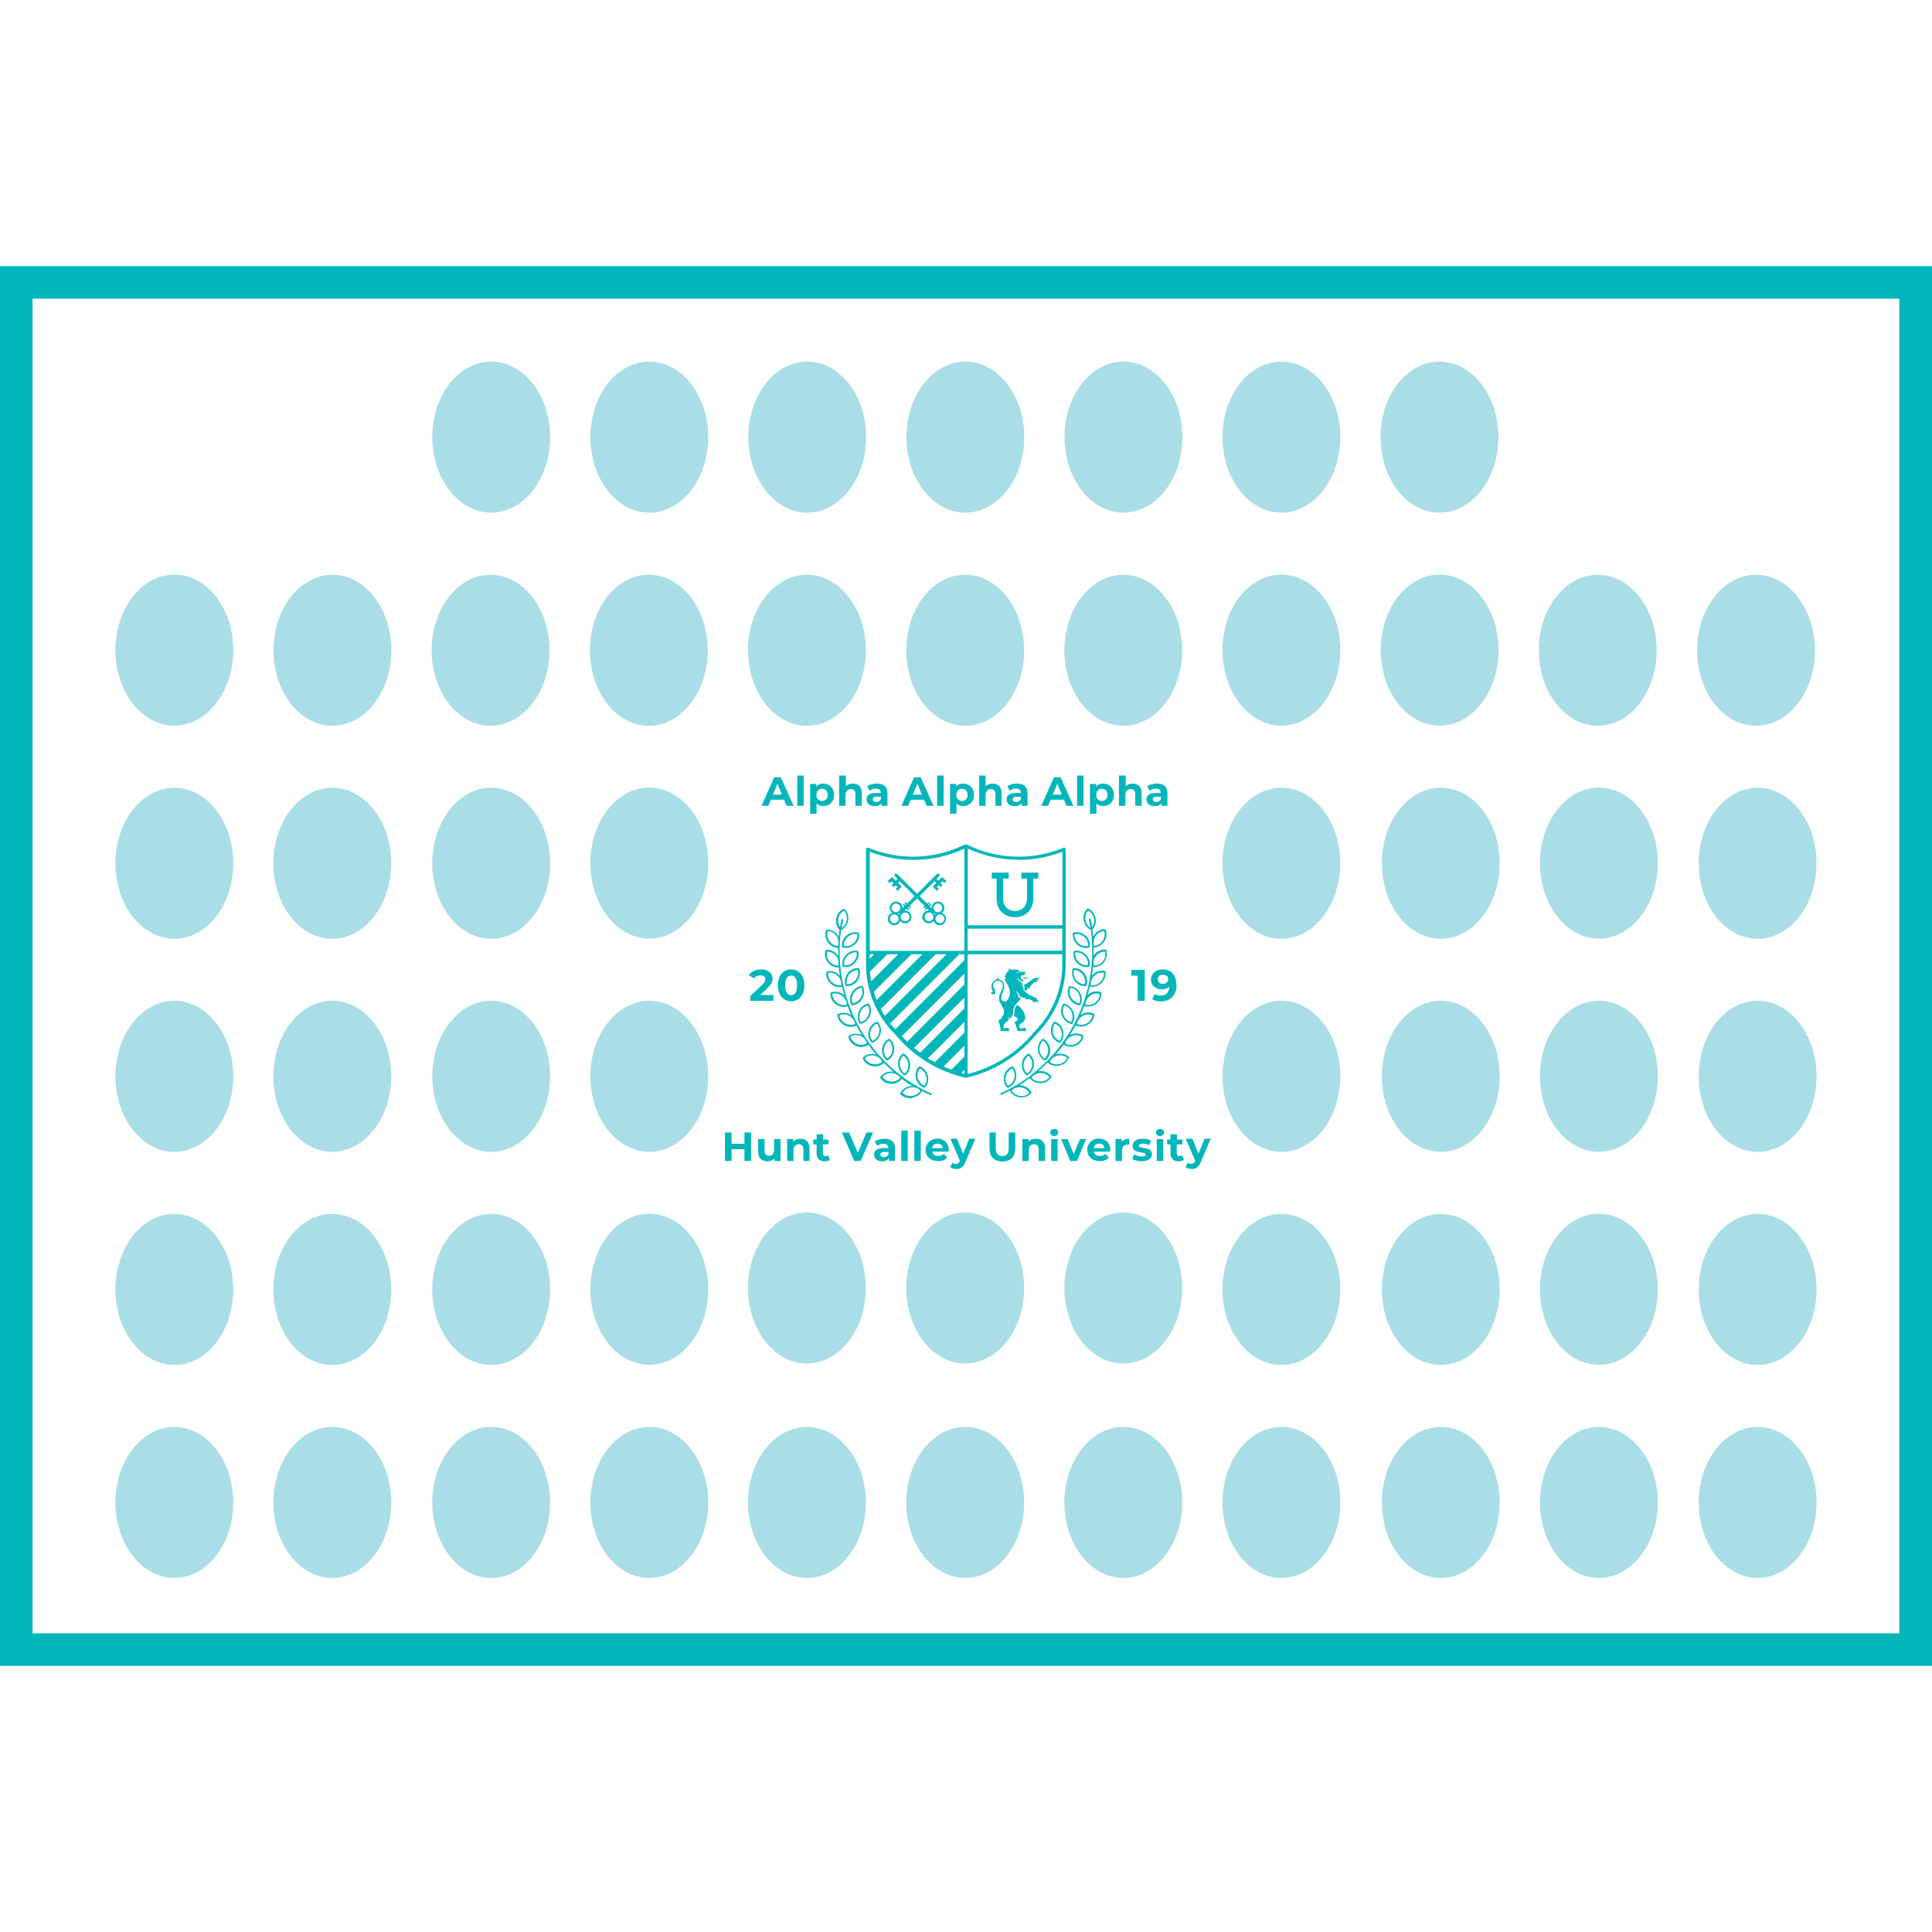<?xml version="1.0" encoding="UTF-8"?><svg id="uuid-ead7ebca-6abc-4225-86fe-28ffee5502ea" xmlns="http://www.w3.org/2000/svg" viewBox="0 0 120 120"><defs><style>.uuid-6256c28f-dc24-4bbe-95e6-421c784d100b{fill:#00b6ba;}.uuid-fab1c427-2ba2-4fd3-9600-e92ba4328f05{fill:#a9dee6;}</style></defs><path class="uuid-6256c28f-dc24-4bbe-95e6-421c784d100b" d="M0,16.53v86.94h120V16.53H0ZM117.98,101.45H2.02V18.55h115.95v82.89Z"/><ellipse class="uuid-fab1c427-2ba2-4fd3-9600-e92ba4328f05" cx="10.83" cy="40.38" rx="3.66" ry="4.69"/><path class="uuid-fab1c427-2ba2-4fd3-9600-e92ba4328f05" d="M20.65,45.08c2.02,0,3.66-2.1,3.66-4.69s-1.64-4.69-3.66-4.69-3.66,2.1-3.66,4.69,1.64,4.69,3.66,4.69Z"/><path class="uuid-fab1c427-2ba2-4fd3-9600-e92ba4328f05" d="M30.47,45.08c2.02,0,3.66-2.1,3.66-4.69s-1.64-4.69-3.66-4.69-3.66,2.1-3.66,4.69,1.64,4.69,3.66,4.69Z"/><path class="uuid-fab1c427-2ba2-4fd3-9600-e92ba4328f05" d="M40.3,45.08c2.02,0,3.66-2.1,3.66-4.69s-1.64-4.69-3.66-4.69-3.66,2.1-3.66,4.69,1.64,4.69,3.66,4.69Z"/><path class="uuid-fab1c427-2ba2-4fd3-9600-e92ba4328f05" d="M50.12,45.08c2.02,0,3.66-2.1,3.66-4.69s-1.64-4.69-3.66-4.69-3.66,2.1-3.66,4.69,1.64,4.69,3.66,4.69Z"/><path class="uuid-fab1c427-2ba2-4fd3-9600-e92ba4328f05" d="M59.95,45.08c2.02,0,3.66-2.1,3.66-4.69s-1.64-4.69-3.66-4.69-3.66,2.1-3.66,4.69,1.64,4.69,3.66,4.69Z"/><path class="uuid-fab1c427-2ba2-4fd3-9600-e92ba4328f05" d="M69.77,45.08c2.02,0,3.66-2.1,3.66-4.69s-1.64-4.69-3.66-4.69-3.66,2.1-3.66,4.69,1.64,4.69,3.66,4.69Z"/><path class="uuid-fab1c427-2ba2-4fd3-9600-e92ba4328f05" d="M50.12,75.31c-2.02,0-3.66,2.1-3.66,4.69s1.64,4.69,3.66,4.69,3.66-2.1,3.66-4.69-1.64-4.69-3.66-4.69Z"/><path class="uuid-fab1c427-2ba2-4fd3-9600-e92ba4328f05" d="M59.95,75.31c-2.02,0-3.66,2.1-3.66,4.69s1.64,4.69,3.66,4.69,3.66-2.1,3.66-4.69-1.64-4.69-3.66-4.69Z"/><path class="uuid-fab1c427-2ba2-4fd3-9600-e92ba4328f05" d="M69.77,75.31c-2.02,0-3.66,2.1-3.66,4.69s1.64,4.69,3.66,4.69,3.66-2.1,3.66-4.69-1.64-4.69-3.66-4.69Z"/><ellipse class="uuid-fab1c427-2ba2-4fd3-9600-e92ba4328f05" cx="79.59" cy="40.38" rx="3.66" ry="4.69"/><ellipse class="uuid-fab1c427-2ba2-4fd3-9600-e92ba4328f05" cx="89.42" cy="40.38" rx="3.66" ry="4.69"/><path class="uuid-fab1c427-2ba2-4fd3-9600-e92ba4328f05" d="M99.24,45.08c2.02,0,3.66-2.1,3.66-4.69s-1.64-4.69-3.66-4.69-3.66,2.1-3.66,4.69,1.64,4.69,3.66,4.69Z"/><path class="uuid-fab1c427-2ba2-4fd3-9600-e92ba4328f05" d="M109.07,45.08c2.02,0,3.66-2.1,3.66-4.69s-1.64-4.69-3.66-4.69-3.66,2.1-3.66,4.69,1.64,4.69,3.66,4.69Z"/><path class="uuid-fab1c427-2ba2-4fd3-9600-e92ba4328f05" d="M40.33,48.92c-2.02,0-3.66,2.1-3.66,4.69s1.64,4.69,3.66,4.69,3.66-2.1,3.66-4.69-1.64-4.69-3.66-4.69Z"/><ellipse class="uuid-fab1c427-2ba2-4fd3-9600-e92ba4328f05" cx="79.59" cy="53.62" rx="3.66" ry="4.69"/><ellipse class="uuid-fab1c427-2ba2-4fd3-9600-e92ba4328f05" cx="30.51" cy="53.62" rx="3.66" ry="4.69"/><ellipse class="uuid-fab1c427-2ba2-4fd3-9600-e92ba4328f05" cx="10.83" cy="53.62" rx="3.66" ry="4.69"/><path class="uuid-fab1c427-2ba2-4fd3-9600-e92ba4328f05" d="M20.64,58.31c2.02,0,3.66-2.1,3.66-4.69s-1.64-4.69-3.66-4.69-3.66,2.1-3.66,4.69,1.64,4.69,3.66,4.69Z"/><ellipse class="uuid-fab1c427-2ba2-4fd3-9600-e92ba4328f05" cx="109.17" cy="53.62" rx="3.66" ry="4.69"/><ellipse class="uuid-fab1c427-2ba2-4fd3-9600-e92ba4328f05" cx="89.49" cy="53.62" rx="3.66" ry="4.69"/><path class="uuid-fab1c427-2ba2-4fd3-9600-e92ba4328f05" d="M99.31,48.92c-2.02,0-3.66,2.1-3.66,4.69s1.64,4.69,3.66,4.69,3.66-2.1,3.66-4.69-1.64-4.69-3.66-4.69Z"/><path class="uuid-fab1c427-2ba2-4fd3-9600-e92ba4328f05" d="M40.33,62.16c-2.02,0-3.66,2.1-3.66,4.69s1.64,4.69,3.66,4.69,3.66-2.1,3.66-4.69-1.64-4.69-3.66-4.69Z"/><ellipse class="uuid-fab1c427-2ba2-4fd3-9600-e92ba4328f05" cx="79.59" cy="66.85" rx="3.66" ry="4.69"/><ellipse class="uuid-fab1c427-2ba2-4fd3-9600-e92ba4328f05" cx="30.51" cy="66.85" rx="3.66" ry="4.69"/><ellipse class="uuid-fab1c427-2ba2-4fd3-9600-e92ba4328f05" cx="10.83" cy="66.85" rx="3.66" ry="4.69"/><path class="uuid-fab1c427-2ba2-4fd3-9600-e92ba4328f05" d="M20.64,71.54c2.02,0,3.66-2.1,3.66-4.69s-1.64-4.69-3.66-4.69-3.66,2.1-3.66,4.69,1.64,4.69,3.66,4.69Z"/><ellipse class="uuid-fab1c427-2ba2-4fd3-9600-e92ba4328f05" cx="109.17" cy="66.85" rx="3.66" ry="4.69"/><ellipse class="uuid-fab1c427-2ba2-4fd3-9600-e92ba4328f05" cx="89.49" cy="66.85" rx="3.66" ry="4.69"/><path class="uuid-fab1c427-2ba2-4fd3-9600-e92ba4328f05" d="M99.31,62.16c-2.02,0-3.66,2.1-3.66,4.69s1.64,4.69,3.66,4.69,3.66-2.1,3.66-4.69-1.64-4.69-3.66-4.69Z"/><path class="uuid-fab1c427-2ba2-4fd3-9600-e92ba4328f05" d="M40.33,75.39c-2.02,0-3.66,2.1-3.66,4.69s1.64,4.69,3.66,4.69,3.66-2.1,3.66-4.69-1.64-4.69-3.66-4.69Z"/><ellipse class="uuid-fab1c427-2ba2-4fd3-9600-e92ba4328f05" cx="79.59" cy="80.09" rx="3.66" ry="4.69"/><ellipse class="uuid-fab1c427-2ba2-4fd3-9600-e92ba4328f05" cx="30.51" cy="80.09" rx="3.66" ry="4.69"/><ellipse class="uuid-fab1c427-2ba2-4fd3-9600-e92ba4328f05" cx="10.83" cy="80.09" rx="3.66" ry="4.69"/><path class="uuid-fab1c427-2ba2-4fd3-9600-e92ba4328f05" d="M20.64,84.78c2.02,0,3.66-2.1,3.66-4.69s-1.64-4.69-3.66-4.69-3.66,2.1-3.66,4.69,1.64,4.69,3.66,4.69Z"/><ellipse class="uuid-fab1c427-2ba2-4fd3-9600-e92ba4328f05" cx="109.17" cy="80.09" rx="3.66" ry="4.69"/><ellipse class="uuid-fab1c427-2ba2-4fd3-9600-e92ba4328f05" cx="89.49" cy="80.09" rx="3.66" ry="4.69"/><path class="uuid-fab1c427-2ba2-4fd3-9600-e92ba4328f05" d="M99.31,75.39c-2.02,0-3.66,2.1-3.66,4.69s1.64,4.69,3.66,4.69,3.66-2.1,3.66-4.69-1.64-4.69-3.66-4.69Z"/><ellipse class="uuid-fab1c427-2ba2-4fd3-9600-e92ba4328f05" cx="30.51" cy="27.15" rx="3.66" ry="4.69"/><path class="uuid-fab1c427-2ba2-4fd3-9600-e92ba4328f05" d="M40.33,31.84c2.02,0,3.66-2.1,3.66-4.69s-1.64-4.69-3.66-4.69-3.66,2.1-3.66,4.69,1.64,4.69,3.66,4.69Z"/><ellipse class="uuid-fab1c427-2ba2-4fd3-9600-e92ba4328f05" cx="50.14" cy="27.15" rx="3.66" ry="4.69"/><path class="uuid-fab1c427-2ba2-4fd3-9600-e92ba4328f05" d="M59.96,31.84c2.02,0,3.66-2.1,3.66-4.69s-1.64-4.69-3.66-4.69-3.66,2.1-3.66,4.69,1.64,4.69,3.66,4.69Z"/><ellipse class="uuid-fab1c427-2ba2-4fd3-9600-e92ba4328f05" cx="69.78" cy="27.15" rx="3.66" ry="4.69"/><path class="uuid-fab1c427-2ba2-4fd3-9600-e92ba4328f05" d="M79.59,31.84c2.02,0,3.66-2.1,3.66-4.69s-1.64-4.69-3.66-4.69-3.66,2.1-3.66,4.69,1.64,4.69,3.66,4.69Z"/><ellipse class="uuid-fab1c427-2ba2-4fd3-9600-e92ba4328f05" cx="89.41" cy="27.15" rx="3.66" ry="4.69"/><path class="uuid-fab1c427-2ba2-4fd3-9600-e92ba4328f05" d="M50.12,88.63c-2.02,0-3.66,2.1-3.66,4.69s1.64,4.69,3.66,4.69,3.66-2.1,3.66-4.69-1.64-4.69-3.66-4.69Z"/><path class="uuid-fab1c427-2ba2-4fd3-9600-e92ba4328f05" d="M59.95,88.63c-2.02,0-3.66,2.1-3.66,4.69s1.64,4.69,3.66,4.69,3.66-2.1,3.66-4.69-1.64-4.69-3.66-4.69Z"/><path class="uuid-fab1c427-2ba2-4fd3-9600-e92ba4328f05" d="M69.77,88.63c-2.02,0-3.66,2.1-3.66,4.69s1.64,4.69,3.66,4.69,3.66-2.1,3.66-4.69-1.64-4.69-3.66-4.69Z"/><path class="uuid-fab1c427-2ba2-4fd3-9600-e92ba4328f05" d="M40.33,88.63c-2.02,0-3.66,2.1-3.66,4.69s1.64,4.69,3.66,4.69,3.66-2.1,3.66-4.69-1.64-4.69-3.66-4.69Z"/><ellipse class="uuid-fab1c427-2ba2-4fd3-9600-e92ba4328f05" cx="79.59" cy="93.32" rx="3.66" ry="4.69"/><ellipse class="uuid-fab1c427-2ba2-4fd3-9600-e92ba4328f05" cx="30.51" cy="93.32" rx="3.66" ry="4.69"/><ellipse class="uuid-fab1c427-2ba2-4fd3-9600-e92ba4328f05" cx="10.83" cy="93.32" rx="3.66" ry="4.69"/><path class="uuid-fab1c427-2ba2-4fd3-9600-e92ba4328f05" d="M20.64,98.01c2.02,0,3.66-2.1,3.66-4.69s-1.64-4.69-3.66-4.69-3.66,2.1-3.66,4.69,1.64,4.69,3.66,4.69Z"/><ellipse class="uuid-fab1c427-2ba2-4fd3-9600-e92ba4328f05" cx="109.17" cy="93.32" rx="3.66" ry="4.69"/><ellipse class="uuid-fab1c427-2ba2-4fd3-9600-e92ba4328f05" cx="89.49" cy="93.32" rx="3.66" ry="4.69"/><path class="uuid-fab1c427-2ba2-4fd3-9600-e92ba4328f05" d="M99.31,88.63c-2.02,0-3.66,2.1-3.66,4.69s1.64,4.69,3.66,4.69,3.66-2.1,3.66-4.69-1.64-4.69-3.66-4.69Z"/><path class="uuid-6256c28f-dc24-4bbe-95e6-421c784d100b" d="M59.98,66.94s.02,0,.02,0,.02,0,.02,0c1.71-.39,3.27-1.36,4.38-2.72,1.15-1.16,1.79-2.69,1.79-4.33v-.73s0,0,0,0v-1.58h0v-4.83s-.02-.07-.05-.09c-.03-.02-.07-.02-.1,0-.88.37-1.82.55-2.78.55s-1.9-.19-2.78-.56c-.17-.07-.31-.13-.44-.2-.02,0-.03,0-.05,0-.02,0-.03,0-.05,0-.13.06-.27.13-.44.2-.89.37-1.82.56-2.78.56s-1.9-.19-2.78-.55c-.03-.01-.07,0-.1,0-.03.02-.05.05-.05.09v6.41h0v.73c0,1.63.63,3.17,1.78,4.32,1.12,1.37,2.68,2.34,4.39,2.73ZM54.02,59.27h.28l-.28.28v-.28ZM59.9,65.63l-.8.8c-.17-.06-.33-.11-.49-.19l1.29-1.29v.68ZM59.9,66.45v.25c-.07-.02-.13-.05-.19-.06l.19-.19ZM59.9,64.14l-1.83,1.83c-.15-.08-.3-.14-.44-.23l2.27-2.27v.68ZM59.9,62.64l-2.74,2.74c-.13-.1-.26-.19-.39-.29l3.13-3.13v.68ZM59.9,61.15l-3.55,3.55c-.11-.11-.23-.23-.33-.35l3.88-3.88v.68ZM65.98,57.68v1.37h-5.88v-1.37h5.88ZM55.11,59.27h.68l-1.68,1.68c-.04-.2-.06-.4-.08-.6l1.08-1.08ZM56.61,59.27h.68l-2.84,2.84c-.07-.16-.13-.33-.18-.5l2.34-2.34ZM58.11,59.27h.68l-3.83,3.83c-.09-.14-.18-.28-.25-.43l3.4-3.4ZM59.6,59.27h.29v.38l-4.28,4.28c-.11-.12-.22-.24-.32-.36l4.3-4.3ZM64.25,64.08c-1.06,1.3-2.53,2.23-4.15,2.63v-7.44h5.88v.62c0,1.58-.61,3.06-1.73,4.19ZM63.27,53.41c.94,0,1.85-.17,2.72-.51v4.57h-5.88v-4.77c.09.04.19.09.3.13.91.38,1.87.57,2.86.57ZM54.02,52.9c.87.34,1.78.51,2.72.51.99,0,1.95-.19,2.86-.57.11-.05.21-.09.3-.13v6.35h-5.88v-6.15Z"/><path class="uuid-6256c28f-dc24-4bbe-95e6-421c784d100b" d="M58.51,56.7s.02-.02.03-.03c.16-.15.16-.41,0-.56-.15-.15-.41-.15-.56,0-.08.08-.12.19-.12.3l-.11-.11.09-.09s0-.02,0-.03l-.04-.04s-.02,0-.02,0l-.09.09-.04-.04.09-.09s0-.02,0-.02l-.04-.04s-.02,0-.02,0l-.09.09-.47-.47.93-.93.11.11-.2.2s-.02.04,0,.06l.23.23.12-.12-.12-.11.12-.12.11.12.12-.12-.12-.12.12-.12.12.11.12-.12-.23-.23s-.04-.02-.06,0l-.21.2-.11-.11.17-.17s.04-.1,0-.14h0s-.1-.04-.14,0l-1.24,1.24-1.24-1.24s-.1-.04-.14,0h0s-.04.1,0,.14l.17.17-.11.11-.21-.2s-.05-.02-.06,0l-.23.23.12.12.12-.11.12.12-.11.12.12.12.12-.12.12.12-.12.11.12.12.23-.23s.02-.04,0-.06l-.21-.2.11-.11.93.93-.47.47-.09-.09s-.02,0-.02,0l-.04.04s0,.02,0,.02l.09.09-.04.04-.09-.09s-.02,0-.03,0l-.04.04s0,.02,0,.03l.09.09-.11.11c0-.11-.03-.22-.12-.3-.16-.15-.41-.15-.56,0-.16.16-.16.41,0,.56,0,0,.02.02.03.03-.05.02-.1.05-.15.09-.16.16-.16.41,0,.56.16.16.41.16.56,0,.04-.04.07-.09.09-.15,0,0,.02.02.03.03.16.16.41.16.56,0,.15-.16.15-.41,0-.56-.08-.08-.19-.12-.3-.12l.11-.11.09.09s.02,0,.03,0l.04-.04s0-.02,0-.03l-.09-.09.04-.04.09.09s.02,0,.03,0l.04-.04s0-.02,0-.02l-.09-.09.47-.47.47.47-.09.09s0,.02,0,.02l.04.04s.02,0,.02,0l.09-.09.04.04-.09.09s0,.02,0,.03l.04.04s.02,0,.02,0l.09-.09.11.11c-.11,0-.22.03-.3.12-.16.16-.16.41,0,.56.15.16.41.16.56,0,0,0,.02-.02.03-.03.02.05.05.1.09.15.16.16.41.16.56,0,.16-.16.16-.41,0-.56-.04-.04-.09-.07-.15-.09ZM55.46,56.2c.11-.11.28-.11.38,0s.11.28,0,.38-.28.11-.38,0c-.11-.11-.11-.28,0-.38ZM55.73,57.26c-.11.11-.28.11-.38,0-.11-.11-.11-.28,0-.38.11-.11.28-.11.38,0,.11.11.11.28,0,.38ZM55.84,56.82s-.02-.02-.03-.03c0,0-.02-.02-.03-.03.05-.02.1-.05.15-.09,0,0,0,0,.01-.01h0s0,0-.01.01c-.04.04-.07.09-.09.15ZM56.41,56.76c.11.11.11.28,0,.38-.11.11-.28.11-.38,0-.11-.11-.11-.28,0-.38.11-.11.28-.11.38,0ZM58.06,56.2c.11-.11.28-.11.38,0,.11.11.11.28,0,.38-.11.11-.28.11-.38,0s-.11-.28,0-.38ZM57.89,57.14c-.11.11-.28.11-.38,0s-.11-.28,0-.38.28-.11.38,0c.11.11.11.28,0,.38ZM58.07,56.82c-.02-.05-.05-.1-.09-.15,0,0,0,0-.01,0h0s0,0,0,0c.04.04.09.07.15.09,0,0-.02.02-.03.03,0,0-.02.02-.03.03ZM58.57,57.26c-.11.11-.28.11-.38,0-.11-.11-.11-.28,0-.38.11-.11.28-.11.38,0,.11.11.11.28,0,.38Z"/><path class="uuid-6256c28f-dc24-4bbe-95e6-421c784d100b" d="M63.65,61.56s-.06-.05-.09-.08c0-.04-.02-.08-.05-.1.03.02.06.05.08.09-.01-.14-.09-.27-.21-.34.06.02.13.05.18.09-.09-.22-.29-.39-.54-.41.07,0,.14.01.2.03,0-.04.02-.08.05-.11,0,0,0,0,0,0,0,.04,0,.08.02.12.08.03.16.08.22.14.02-.04.04-.08.06-.12,0,0-.01-.02-.01-.03,0,0-.02,0-.02,0-.08,0-.15-.07-.14-.15,0-.06.06-.11.12-.12.04,0,.08,0,.11.03,0-.09.03-.17.08-.23-.06,0-.12-.01-.18-.01-.06,0-.11,0-.16,0-.03,0-.05,0-.06-.03-.03-.06-.09-.1-.16-.1-.05,0-.11-.01-.15-.05h0s0,.04,0,.06c-.02,0-.05-.01-.08-.01-.04,0-.08,0-.1,0-.07,0-.13-.03-.16-.08-.02.02-.02.06-.02.09s0,.06.03.08c-.1.02-.17.11-.19.21,0,.06-.06.1-.11.1.03.03.07.05.11.05-.04.04-.06.09-.06.15,0,.05.02.1.05.14.04.05.07.12.07.19.04-.03.08-.08.08-.13,0,.02,0,.04,0,.06,0,.04-.01.08-.03.12.09.12.14.27.14.44,0,.25-.12.48-.32.61.02-.03.02-.07.01-.1-.02.02-.05.04-.08.04-.08,0-.15-.1-.15-.23,0-.24.19-.45.19-.71,0-.2-.12-.37-.29-.41-.07-.02-.11-.07-.12-.14-.03.02-.05.05-.05.09,0,.01,0,.03,0,.04-.19.03-.34.21-.34.42,0,.2.07.25.08.32,0,.03-.02.06-.05.06-.03,0-.06-.02-.06-.05,0,0,0,.02,0,.03,0,.09.08.15.16.14.07-.01.12-.07.11-.14,0-.06-.05-.1-.08-.14.01,0,.02,0,.04,0,.03,0,.05-.01.07-.03-.1-.03-.17-.11-.17-.23,0-.17.14-.31.32-.3.17,0,.3.16.29.33-.02.25-.24.48-.24.78,0,.08.02.16.05.24,0,.01,0,.02.02.04.01-.02.03-.03.05-.04-.01.03-.02.05-.01.08,0,.03.02.05.03.08,0,0,.02.02.02.03,0,0,0,0,0,0,.09.1.15.24.15.39,0,.07-.01.14-.04.2-.02.04-.06.07-.11.07,0,.03.02.05.04.06-.06.09-.15.16-.25.2.09.21.14.43.15.66h.56l-.09-.21-.28.05s-.01-.06-.01-.09c0-.17.12-.27.26-.38.04-.04.07-.09.07-.15,0-.04-.01-.08-.03-.11.05.03.08.08.09.14.12-.12.22-.27.22-.53,0-.33.3-.48.48-.76-.04-.03-.17-.05-.17-.05.04-.19-.18-.42-.18-.42.27.15.26.37.26.37.22.02.33.14.33.14l-.04-.12c.11.07.1.17.1.17.03-.01.11-.03.16-.03.14,0,.26.08.32.2h.07c-.02-.1-.07-.16-.07-.16,0,0,0,0,.01.01.04.04.07.09.1.14h.07c0-.05-.03-.1-.05-.13.03.04.07.08.08.13h.09c-.02-.09-.07-.17-.12-.23-.09-.13-.47-.15-.75-.47ZM63.27,60.39l.02.09c-.06-.05-.13-.08-.21-.09h.19ZM63.31,61.28l-.02-.02.27.22c-.08-.07-.16-.13-.24-.2Z"/><path class="uuid-6256c28f-dc24-4bbe-95e6-421c784d100b" d="M63.37,63.88s-.05-.09-.05-.14c0-.09.05-.16.12-.19.14-.06.24-.2.24-.36,0-.03,0-.06-.01-.09-.03-.12-.08-.24-.14-.34-.03-.05-.08-.08-.13-.09,0,0,.02,0,.03,0,.04,0,.07-.02.1-.04-.01.01-.03.02-.05.02-.02,0-.04-.01-.06-.03-.07-.08-.16-.15-.25-.21-.09.1-.15.21-.15.35,0,.13-.02.24-.06.33.04.04.09.07.15.09.06.02.1.07.1.13,0,.08-.08.14-.18.14,0,0-.02,0-.02,0,.08.19.14.39.18.59h.57l-.09-.21-.28.05Z"/><path class="uuid-6256c28f-dc24-4bbe-95e6-421c784d100b" d="M63.48,60.74c.07-.07.29.16.39-.02-.13.07-.3-.13-.39.02Z"/><path class="uuid-6256c28f-dc24-4bbe-95e6-421c784d100b" d="M63.58,61.15h0s.01.03.02.05l.07.18-.07-.05s.03.09.03.13v.02s.03.02.05.04c.01.01.03.02.05.04l.14-.26c-.01.08.04.15.04.15,0,0,.17-.49.51-.47l.03-.05c-.09-.03-.16-.02-.16-.02,0,0,0,0,.02,0,.05-.02.1-.02.16-.01l.03-.06c-.1-.03-.21,0-.21,0,.07-.02.13-.05.22-.03l.04-.07c-.09-.02-.17-.02-.26,0-.15.04-.57.44-.71.43Z"/><path class="uuid-6256c28f-dc24-4bbe-95e6-421c784d100b" d="M61.9,55.8c0,.81.58,1.17,1.15,1.17s1.13-.38,1.13-1.17v-1.23h.31v-.37h-1.05v.37h.35v1.22c0,.51-.34.8-.74.8s-.75-.27-.75-.79v-1.23h.35v-.37h-1.05v.37h.3v1.23Z"/><path class="uuid-6256c28f-dc24-4bbe-95e6-421c784d100b" d="M56.18,66.79s.02,0,.03,0c.01,0,.02,0,.03-.01.2-.16.31-.42.29-.7-.02-.27-.18-.52-.4-.64-.02-.01-.04,0-.06,0-.2.16-.31.42-.29.7.02.27.18.52.4.64ZM56.11,65.57c.18.11.29.31.31.53s-.06.44-.22.58c-.18-.11-.29-.31-.31-.53-.02-.22.06-.44.22-.58Z"/><path class="uuid-6256c28f-dc24-4bbe-95e6-421c784d100b" d="M66.75,60.92c.15.21.39.33.63.33.02,0,.03,0,.05,0,.02,0,.04-.02.05-.04.09-.24.04-.53-.12-.75-.17-.22-.43-.35-.68-.33-.02,0-.04.02-.05.04-.09.24-.04.53.12.75ZM66.71,60.25h0c.21,0,.41.11.54.28.13.18.18.41.12.6h0c-.21,0-.41-.11-.54-.28-.13-.18-.18-.41-.12-.6Z"/><path class="uuid-6256c28f-dc24-4bbe-95e6-421c784d100b" d="M54.12,64.75s.03.02.04.02c0,0,.01,0,.02,0,.24-.08.44-.29.51-.55.07-.26.01-.55-.16-.74-.01-.02-.04-.02-.06-.02-.24.08-.44.29-.51.55-.07.26-.01.55.16.74ZM54.07,64.04c.06-.22.21-.39.41-.46.13.16.17.39.11.61-.06.22-.21.39-.41.46-.13-.16-.17-.39-.11-.61Z"/><path class="uuid-6256c28f-dc24-4bbe-95e6-421c784d100b" d="M57.4,67.56s.01,0,.02,0c.02,0,.03,0,.04-.02.17-.19.24-.47.17-.74-.07-.27-.26-.48-.5-.56-.02,0-.04,0-.06.02-.17.19-.24.47-.17.74.07.27.26.48.5.56ZM57.13,66.37c.19.08.34.26.4.47s0,.44-.12.6c-.19-.08-.34-.26-.4-.47s0-.44.12-.6Z"/><path class="uuid-6256c28f-dc24-4bbe-95e6-421c784d100b" d="M53.55,61.24c-.26.01-.5.17-.64.41-.14.24-.15.53-.04.76,0,.02.03.03.05.03h0c.26-.01.5-.17.64-.41.14-.24.15-.53.03-.76,0-.02-.03-.03-.05-.03ZM53.47,61.96c-.11.19-.3.32-.51.35-.08-.19-.06-.42.05-.61.11-.19.3-.32.51-.35.08.19.06.42-.05.61Z"/><path class="uuid-6256c28f-dc24-4bbe-95e6-421c784d100b" d="M53.08,58.68c.21-.18.32-.45.28-.7,0-.02-.02-.04-.04-.05-.24-.07-.53,0-.74.17-.21.18-.32.45-.28.7,0,.02.02.04.04.05.07.02.13.03.2.03.19,0,.38-.07.53-.2ZM52.66,58.19c.17-.15.4-.21.6-.16.01.2-.08.42-.25.56-.17.15-.4.21-.6.16-.01-.2.08-.42.25-.56Z"/><path class="uuid-6256c28f-dc24-4bbe-95e6-421c784d100b" d="M55.13,65.86c.23-.12.39-.36.41-.63.03-.27-.08-.54-.28-.7-.02-.01-.04-.02-.06,0-.23.12-.39.36-.41.63s.08.54.28.7c.01,0,.02.01.04.01,0,0,.02,0,.03,0ZM54.9,65.17c.02-.22.14-.42.32-.53.15.14.23.36.21.58-.02.22-.14.42-.32.53-.15-.14-.23-.36-.21-.58Z"/><path class="uuid-6256c28f-dc24-4bbe-95e6-421c784d100b" d="M52.51,60.07c.21,0,.42-.09.58-.25.19-.2.28-.47.22-.72,0-.02-.02-.04-.04-.04-.25-.05-.53.04-.72.24-.19.2-.28.47-.22.72,0,.02.02.04.04.04.05,0,.09.01.14.01ZM52.63,59.37c.16-.16.38-.24.58-.21.03.2-.04.42-.2.58-.16.16-.37.24-.58.21-.03-.2.04-.42.2-.58Z"/><path class="uuid-6256c28f-dc24-4bbe-95e6-421c784d100b" d="M66.64,57.98c-.03.25.07.52.28.7.15.13.34.2.53.2.07,0,.14,0,.2-.03.02,0,.04-.02.04-.05.03-.25-.07-.52-.28-.7-.21-.18-.49-.24-.74-.17-.02,0-.04.02-.04.05ZM67.34,58.19c.17.15.26.36.25.56-.2.05-.43-.01-.6-.16-.17-.15-.26-.36-.25-.56.2-.05.43.01.6.16Z"/><path class="uuid-6256c28f-dc24-4bbe-95e6-421c784d100b" d="M66.73,59.06s-.04.02-.04.04c-.06.25.03.53.22.72.16.16.37.25.58.25.05,0,.1,0,.14-.01.02,0,.04-.02.04-.04.06-.25-.03-.53-.22-.72-.19-.2-.47-.29-.72-.24ZM67.49,59.96c-.18,0-.36-.08-.5-.22-.16-.16-.23-.38-.2-.58.2-.03.42.05.58.21.16.16.23.38.2.58-.03,0-.05,0-.08,0Z"/><path class="uuid-6256c28f-dc24-4bbe-95e6-421c784d100b" d="M52.57,61.25s.03,0,.05,0c.24,0,.48-.12.63-.33.16-.22.21-.51.12-.75,0-.02-.03-.04-.05-.04-.26-.02-.52.11-.68.33-.16.22-.21.51-.12.75,0,.02.03.04.05.04ZM52.74,60.53c.13-.18.34-.28.54-.28h0c.06.2.01.43-.12.6-.13.18-.33.28-.55.28-.06-.2-.01-.43.12-.6Z"/><path class="uuid-6256c28f-dc24-4bbe-95e6-421c784d100b" d="M65.52,63.46s-.04,0-.06.02c-.17.19-.23.47-.16.74.07.26.27.48.51.55,0,0,.01,0,.02,0,.02,0,.03,0,.04-.02.17-.19.23-.48.16-.74-.07-.26-.27-.48-.51-.55ZM65.82,64.65c-.19-.07-.35-.25-.41-.46-.06-.22-.02-.44.11-.61.19.07.35.25.41.46s.02.44-.11.61Z"/><path class="uuid-6256c28f-dc24-4bbe-95e6-421c784d100b" d="M66.03,62.36c-.14.21-.17.5-.06.75.11.25.33.44.58.49,0,0,0,0,0,0,.02,0,.04,0,.05-.02.15-.21.17-.5.06-.75-.11-.25-.33-.44-.58-.49-.02,0-.04,0-.06.02ZM66.56,62.86c.09.21.07.44-.03.62-.2-.05-.37-.2-.46-.41-.09-.21-.07-.44.03-.62.2.05.37.2.46.41Z"/><path class="uuid-6256c28f-dc24-4bbe-95e6-421c784d100b" d="M62.6,67.56c.24-.08.43-.3.5-.56.07-.27,0-.55-.17-.74-.02-.02-.04-.02-.06-.02-.24.08-.44.3-.5.56-.07.27,0,.55.17.74.01.01.03.02.04.02,0,0,.01,0,.02,0ZM62.48,66.84c.05-.22.2-.39.4-.47.13.16.18.39.12.6-.06.22-.21.39-.4.47-.13-.16-.18-.39-.12-.6Z"/><path class="uuid-6256c28f-dc24-4bbe-95e6-421c784d100b" d="M63.81,66.79c.23-.12.38-.37.41-.64.02-.27-.09-.54-.29-.7-.02-.01-.04-.02-.06,0-.23.12-.38.36-.4.64-.02.27.09.54.29.7,0,0,.02.01.03.01,0,0,.02,0,.03,0ZM63.58,66.1c.02-.22.14-.42.31-.53.15.14.24.35.22.58-.02.22-.14.42-.31.53-.15-.14-.24-.35-.22-.58Z"/><path class="uuid-6256c28f-dc24-4bbe-95e6-421c784d100b" d="M66.4,61.27c-.12.23-.1.52.03.76.14.24.38.39.64.41h0s.04-.01.05-.03c.12-.23.1-.52-.04-.75-.14-.24-.38-.39-.64-.41-.02,0-.04.01-.05.03ZM66.99,61.7c.11.19.13.43.05.61-.2-.02-.4-.15-.51-.35-.11-.19-.13-.43-.05-.61.2.02.4.15.51.35Z"/><path class="uuid-6256c28f-dc24-4bbe-95e6-421c784d100b" d="M64.9,65.87s.02,0,.04-.01c.2-.16.31-.43.28-.7s-.19-.52-.41-.63c-.02,0-.04,0-.06,0-.2.16-.31.43-.28.7.03.27.19.52.41.63,0,0,.02,0,.03,0ZM64.57,65.22c-.02-.22.06-.44.21-.58.18.11.3.3.32.53.02.22-.06.44-.21.58-.18-.11-.3-.3-.32-.53Z"/><path class="uuid-6256c28f-dc24-4bbe-95e6-421c784d100b" d="M53.92,62.33c-.25.05-.47.23-.58.49-.11.25-.08.54.06.75.01.02.03.02.05.02,0,0,0,0,0,0,.25-.05.47-.23.58-.49.11-.25.08-.54-.06-.75-.01-.02-.04-.03-.06-.02ZM53.93,63.07c-.09.21-.26.36-.46.41-.11-.18-.12-.41-.03-.62.09-.21.26-.36.46-.41.11.18.12.41.03.62Z"/><path class="uuid-6256c28f-dc24-4bbe-95e6-421c784d100b" d="M66.41,65.72s0-.04-.01-.06c-.18-.18-.46-.25-.73-.2-.03,0-.06.02-.09.03.17-.2.33-.4.48-.61,0,0,0,0,0,0,.12.09.27.13.43.13.11,0,.22-.02.32-.06.25-.1.44-.32.49-.57,0-.02,0-.04-.02-.06-.21-.15-.5-.17-.75-.07-.02,0-.05.02-.07.03.12-.19.24-.39.34-.6,0,0,0,0,0,0,.1.06.22.08.35.08.14,0,.28-.04.41-.11.24-.13.4-.38.42-.63,0-.02,0-.04-.03-.05-.22-.12-.52-.11-.76.02-.03.02-.06.03-.08.05.08-.19.16-.37.23-.56.08.03.16.04.25.04.17,0,.35-.06.49-.17.22-.16.35-.42.33-.68,0-.02-.02-.04-.04-.05-.24-.09-.53-.04-.75.12-.02.02-.05.04-.07.06.05-.17.1-.35.14-.53.05.01.11.02.16.02.2,0,.4-.08.56-.23.2-.19.29-.46.25-.71,0-.02-.02-.04-.04-.04-.25-.06-.53.02-.73.21-.02.02-.05.05-.07.07.03-.17.05-.35.07-.52.02,0,.04,0,.06,0,.23,0,.46-.11.62-.31.17-.21.23-.5.15-.74,0-.02-.03-.04-.05-.04-.25-.03-.52.09-.69.3-.02.02-.03.04-.05.07,0-.09,0-.17,0-.26,0-.08,0-.16,0-.24.25,0,.5-.14.65-.36.15-.23.19-.52.09-.75,0-.02-.04-.03-.06-.03-.25,0-.5.14-.65.36-.02.03-.04.07-.06.11-.01-.15-.03-.3-.05-.45.17-.17.24-.43.2-.69-.05-.27-.22-.5-.45-.6-.02,0-.04,0-.06,0-.19.17-.28.45-.23.72.04.26.21.49.44.59.06.44.09.89.09,1.34,0,.19,0,.39-.02.58,0,.06-.01.11-.01.17-.21,2.69-1.54,5.16-3.62,6.82-.03.02-.07.05-.1.08-.59.46-1.23.85-1.93,1.16-.03.01-.04.05-.03.07,0,.02.03.03.05.03,0,0,.02,0,.02,0,.18-.08.35-.17.52-.26.11.22.34.38.61.42.04,0,.08,0,.12,0,.24,0,.45-.1.6-.26.01-.02.02-.04,0-.06-.11-.23-.35-.4-.62-.43-.04,0-.08,0-.13,0,.23-.14.45-.29.66-.45.14.2.38.32.64.32h.03c.27,0,.53-.15.66-.37.01-.02.01-.04,0-.06-.14-.21-.39-.33-.66-.33h-.03s-.07,0-.11.01c.2-.17.4-.35.58-.54.14.14.34.22.55.22.06,0,.12,0,.18-.02.27-.06.49-.24.58-.48ZM68.05,58.14c.12-.18.32-.3.53-.31.07.19.03.42-.09.61-.13.19-.32.3-.53.31-.02-.04-.03-.09-.03-.14,0-.01,0-.03,0-.04,0-.15.03-.3.12-.43ZM67.93,59.7c.02-.12.07-.23.15-.33.14-.17.35-.27.56-.26.05.2,0,.43-.14.6-.14.17-.35.27-.56.26,0-.04-.01-.08-.02-.12,0-.05,0-.1,0-.16ZM67.83,57.58c-.02-.16-.05-.31-.08-.47,0-.03-.04-.05-.07-.04-.03,0-.05.04-.04.07.03.16.06.33.09.49-.16-.1-.28-.27-.31-.48-.04-.22.03-.44.17-.59.18.09.32.28.36.5.03.19-.01.37-.11.52ZM67.97,60.61c.16-.15.38-.23.59-.19.02.2-.06.42-.22.58-.16.15-.38.23-.59.19-.03-.2.06-.42.22-.58ZM67.7,61.85c.18-.13.41-.18.61-.12,0,.21-.11.41-.29.55-.18.13-.41.18-.6.12,0-.21.11-.41.29-.55ZM67.25,63.1c.19-.11.43-.12.61-.04-.03.2-.16.39-.35.5-.19.11-.43.12-.62.04.03-.2.16-.39.36-.5ZM66.57,64.35c.21-.08.44-.07.62.04-.05.2-.21.37-.41.46-.21.08-.44.07-.62-.04.05-.2.21-.37.41-.46ZM63.42,67.54c.22.03.42.16.52.34-.14.15-.36.22-.59.19-.22-.03-.42-.16-.52-.34.14-.15.36-.22.59-.19ZM64.62,66.65h.02c.22,0,.42.09.54.25-.12.17-.32.28-.55.28h-.02c-.22,0-.42-.09-.54-.25.02-.04.05-.07.09-.1.03-.02.06-.05.09-.07.11-.07.23-.11.37-.11ZM65.8,66.09c-.22.05-.45,0-.6-.14.08-.19.27-.33.49-.38.22-.05.45,0,.6.14-.08.19-.27.33-.49.38Z"/><path class="uuid-6256c28f-dc24-4bbe-95e6-421c784d100b" d="M56.66,68.18c.27-.04.5-.2.61-.42.17.09.34.18.52.26,0,0,.02,0,.02,0,.02,0,.04-.01.05-.03.01-.03,0-.06-.03-.07-.69-.32-1.34-.71-1.93-1.16-.03-.03-.06-.05-.1-.08-2.08-1.66-3.41-4.12-3.62-6.82,0-.06,0-.11-.01-.17-.01-.19-.02-.38-.02-.58,0-.45.03-.9.09-1.34.23-.11.39-.33.44-.59.05-.27-.04-.55-.23-.72-.02-.01-.04-.02-.06,0-.24.1-.41.33-.45.6-.04.26.03.51.2.69-.02.15-.04.3-.05.45-.02-.04-.04-.07-.06-.11-.15-.23-.4-.36-.66-.36-.02,0-.04.01-.05.03-.1.24-.07.52.09.75.15.23.4.36.65.36,0,.08,0,.16,0,.24,0,.09,0,.17,0,.26-.01-.02-.03-.05-.05-.07-.17-.21-.44-.33-.69-.3-.02,0-.04.02-.05.04-.08.24-.02.53.15.74.16.19.39.31.62.31.02,0,.04,0,.06,0,.02.18.04.35.07.52-.02-.03-.04-.05-.07-.07-.2-.19-.48-.27-.73-.21-.02,0-.04.02-.04.04-.05.25.05.53.25.71.16.15.35.23.56.23.06,0,.11,0,.16-.02.04.18.09.35.14.53-.02-.02-.04-.04-.07-.06-.22-.16-.51-.21-.75-.12-.02,0-.03.03-.04.05-.02.26.11.52.33.68.14.11.32.17.49.17.09,0,.17-.02.25-.04.07.19.15.38.23.56-.03-.02-.05-.04-.08-.05-.24-.13-.53-.14-.76-.02-.02.01-.03.03-.03.05.02.26.18.5.42.63.13.07.27.11.41.11.12,0,.24-.03.35-.08,0,0,0,0,0,0,.11.2.22.4.34.6-.02-.01-.04-.02-.07-.03-.25-.1-.54-.08-.75.07-.02.01-.03.03-.02.06.05.25.24.47.49.57.1.04.21.06.32.06.16,0,.31-.05.44-.13,0,0,0,0,0,0,.15.21.31.41.48.61-.03,0-.06-.02-.09-.03-.27-.06-.55.02-.73.2-.02.02-.02.04-.01.06.09.24.31.42.58.48.06.01.12.02.18.02.21,0,.41-.08.55-.22.19.19.38.37.58.54-.03,0-.07,0-.11,0h-.03c-.27,0-.51.12-.66.33-.01.02-.01.04,0,.06.13.22.39.36.66.37h.03c.26,0,.5-.12.64-.31.21.16.43.31.66.45-.04,0-.08,0-.13,0-.27.04-.51.2-.62.43,0,.02,0,.04,0,.06.14.17.36.26.6.26.04,0,.08,0,.12,0ZM52.04,58.75c-.21,0-.4-.12-.53-.31-.13-.19-.16-.42-.09-.61.21,0,.41.12.53.31.09.13.13.28.12.43,0,.01,0,.03,0,.04,0,.05-.01.09-.03.14ZM52.07,59.97c-.21,0-.42-.09-.56-.26-.14-.17-.19-.4-.14-.6.21,0,.42.09.56.26.08.1.13.21.15.33,0,.05,0,.1,0,.16,0,.04,0,.08-.02.12ZM52.06,57.07c.04-.22.17-.41.36-.5.14.15.21.37.17.59-.03.2-.15.38-.31.48.03-.17.05-.33.09-.49,0-.03-.01-.06-.04-.07-.03,0-.06.01-.07.04-.03.16-.06.31-.08.47-.1-.14-.14-.33-.11-.52ZM51.66,61c-.16-.15-.24-.37-.22-.58.2-.04.42.04.59.19.16.15.24.37.22.58-.2.04-.42-.04-.59-.19ZM51.99,62.28c-.18-.13-.29-.34-.29-.55.19-.06.43-.01.6.12.18.13.29.34.29.55-.19.06-.43.01-.61-.12ZM52.49,63.56c-.2-.11-.33-.3-.35-.5.19-.08.42-.07.61.04.2.11.33.3.36.5-.19.08-.42.07-.62-.04ZM53.23,64.84c-.21-.08-.36-.26-.41-.46.17-.11.41-.12.61-.04.21.08.36.26.41.46-.17.11-.41.12-.62.04ZM54.2,66.09c-.22-.05-.4-.19-.49-.38.15-.13.38-.19.6-.14.22.05.4.19.49.38-.15.13-.38.19-.6.14ZM55.38,67.18h-.02c-.22,0-.43-.11-.55-.28.12-.16.32-.25.54-.25h.02c.13,0,.26.05.37.11.03.02.06.05.09.07.03.03.06.06.09.1-.12.16-.32.25-.54.25ZM56.58,67.54c.23-.03.44.04.59.19-.1.18-.29.31-.52.34-.23.03-.44-.04-.59-.19.1-.18.29-.31.52-.34Z"/><path class="uuid-6256c28f-dc24-4bbe-95e6-421c784d100b" d="M48.09,48.28l-.79,1.77h.42l.16-.38h.82l.16.38h.43l-.79-1.77h-.41ZM48.01,49.36l.28-.68.28.68h-.56Z"/><rect class="uuid-6256c28f-dc24-4bbe-95e6-421c784d100b" x="49.52" y="48.17" width=".4" height="1.88"/><path class="uuid-6256c28f-dc24-4bbe-95e6-421c784d100b" d="M50.32,48.69v1.85h.4v-.64c.1.11.24.17.41.17.38,0,.68-.27.68-.7s-.3-.7-.68-.7c-.18,0-.33.06-.43.18v-.16h-.38ZM51.06,48.99c.2,0,.35.14.35.38s-.15.38-.35.38-.35-.14-.35-.38.15-.38.35-.38Z"/><path class="uuid-6256c28f-dc24-4bbe-95e6-421c784d100b" d="M52.12,48.17v1.88h.4v-.67c0-.25.14-.37.33-.37.17,0,.28.1.28.32v.72h.4v-.78c0-.42-.24-.6-.56-.6-.17,0-.33.06-.43.16v-.66h-.4Z"/><path class="uuid-6256c28f-dc24-4bbe-95e6-421c784d100b" d="M53.82,49.66c0,.24.19.41.51.41.2,0,.34-.07.42-.19v.17h.37v-.78c0-.41-.24-.6-.66-.6-.22,0-.44.06-.59.16l.14.28c.1-.08.25-.13.39-.13.21,0,.31.1.31.27h-.31c-.42,0-.58.17-.58.41ZM54.72,49.48v.14c-.05.12-.16.19-.29.19-.14,0-.22-.07-.22-.16,0-.09.06-.16.24-.16h.27Z"/><path class="uuid-6256c28f-dc24-4bbe-95e6-421c784d100b" d="M56.57,49.67h.82l.16.38h.43l-.79-1.77h-.41l-.79,1.77h.42l.16-.38ZM56.98,48.68l.28.68h-.56l.28-.68Z"/><rect class="uuid-6256c28f-dc24-4bbe-95e6-421c784d100b" x="58.21" y="48.17" width=".4" height="1.88"/><path class="uuid-6256c28f-dc24-4bbe-95e6-421c784d100b" d="M59.01,48.69v1.85h.4v-.64c.1.11.24.17.41.17.38,0,.68-.27.68-.7s-.3-.7-.68-.7c-.18,0-.33.06-.43.18v-.16h-.38ZM59.75,48.99c.2,0,.35.14.35.38s-.15.38-.35.38-.35-.14-.35-.38.15-.38.35-.38Z"/><path class="uuid-6256c28f-dc24-4bbe-95e6-421c784d100b" d="M62.21,50.05v-.78c0-.42-.24-.6-.56-.6-.17,0-.33.06-.43.16v-.66h-.4v1.88h.4v-.67c0-.25.14-.37.33-.37.17,0,.28.1.28.32v.72h.4Z"/><path class="uuid-6256c28f-dc24-4bbe-95e6-421c784d100b" d="M62.57,48.83l.14.28c.1-.08.25-.13.39-.13.21,0,.31.1.31.27h-.31c-.42,0-.58.17-.58.41s.19.41.51.41c.2,0,.34-.07.42-.19v.17h.37v-.78c0-.41-.24-.6-.66-.6-.22,0-.44.06-.59.16ZM63.41,49.62c-.05.12-.16.19-.29.19-.14,0-.22-.07-.22-.16,0-.09.06-.16.24-.16h.27v.14Z"/><path class="uuid-6256c28f-dc24-4bbe-95e6-421c784d100b" d="M65.26,49.67h.82l.16.38h.43l-.79-1.77h-.41l-.79,1.77h.42l.16-.38ZM65.67,48.68l.28.68h-.56l.28-.68Z"/><rect class="uuid-6256c28f-dc24-4bbe-95e6-421c784d100b" x="66.9" y="48.17" width=".4" height="1.88"/><path class="uuid-6256c28f-dc24-4bbe-95e6-421c784d100b" d="M67.7,48.69v1.85h.4v-.64c.1.11.24.17.41.17.38,0,.68-.27.68-.7s-.3-.7-.68-.7c-.18,0-.33.06-.43.18v-.16h-.38ZM68.44,48.99c.2,0,.35.14.35.38s-.15.38-.35.38-.35-.14-.35-.38.15-.38.35-.38Z"/><path class="uuid-6256c28f-dc24-4bbe-95e6-421c784d100b" d="M69.5,48.17v1.88h.4v-.67c0-.25.14-.37.33-.37.17,0,.28.1.28.32v.72h.4v-.78c0-.42-.24-.6-.56-.6-.17,0-.33.06-.43.16v-.66h-.4Z"/><path class="uuid-6256c28f-dc24-4bbe-95e6-421c784d100b" d="M71.21,49.66c0,.24.19.41.51.41.2,0,.34-.07.42-.19v.17h.37v-.78c0-.41-.24-.6-.66-.6-.22,0-.44.06-.59.16l.14.28c.1-.08.25-.13.39-.13.21,0,.31.1.31.27h-.31c-.42,0-.58.17-.58.41ZM72.11,49.48v.14c-.05.12-.16.19-.29.19-.14,0-.22-.07-.22-.16,0-.09.06-.16.24-.16h.27Z"/><polygon class="uuid-6256c28f-dc24-4bbe-95e6-421c784d100b" points="45.44 71.38 46.24 71.38 46.24 72.11 46.65 72.11 46.65 70.34 46.24 70.34 46.24 71.04 45.44 71.04 45.44 70.34 45.03 70.34 45.03 72.11 45.44 72.11 45.44 71.38"/><path class="uuid-6256c28f-dc24-4bbe-95e6-421c784d100b" d="M47.68,72.13c.17,0,.32-.06.42-.18v.16h.38v-1.36h-.4v.67c0,.25-.13.37-.31.37s-.28-.1-.28-.33v-.71h-.4v.77c0,.42.24.61.58.61Z"/><path class="uuid-6256c28f-dc24-4bbe-95e6-421c784d100b" d="M50.28,72.11v-.78c0-.42-.24-.6-.56-.6-.19,0-.34.06-.45.18v-.16h-.38v1.36h.4v-.67c0-.25.14-.37.33-.37.17,0,.28.1.28.32v.72h.4Z"/><path class="uuid-6256c28f-dc24-4bbe-95e6-421c784d100b" d="M51.46,71.08v-.3h-.34v-.33h-.4v.33h-.21v.3h.21v.56c0,.32.19.49.51.49.12,0,.24-.03.32-.09l-.11-.28s-.1.05-.16.05c-.11,0-.17-.06-.17-.18v-.55h.34Z"/><polygon class="uuid-6256c28f-dc24-4bbe-95e6-421c784d100b" points="53.28 71.6 52.74 70.34 52.29 70.34 53.06 72.11 53.46 72.11 54.23 70.34 53.82 70.34 53.28 71.6"/><path class="uuid-6256c28f-dc24-4bbe-95e6-421c784d100b" d="M54.93,70.73c-.22,0-.44.06-.59.16l.14.28c.1-.08.25-.13.39-.13.21,0,.31.1.31.27h-.31c-.42,0-.58.17-.58.41s.19.41.51.41c.2,0,.34-.07.42-.19v.17h.37v-.78c0-.41-.24-.6-.66-.6ZM55.19,71.68c-.05.12-.16.19-.29.19-.14,0-.22-.07-.22-.16,0-.09.06-.16.24-.16h.27v.14Z"/><rect class="uuid-6256c28f-dc24-4bbe-95e6-421c784d100b" x="55.98" y="70.23" width=".4" height="1.88"/><rect class="uuid-6256c28f-dc24-4bbe-95e6-421c784d100b" x="56.79" y="70.23" width=".4" height="1.88"/><path class="uuid-6256c28f-dc24-4bbe-95e6-421c784d100b" d="M58.93,71.43c0-.44-.31-.71-.71-.71s-.73.29-.73.7.31.7.78.7c.25,0,.44-.08.56-.22l-.21-.23c-.09.09-.2.13-.34.13-.21,0-.35-.1-.39-.27h1.03s0-.08,0-.11ZM57.89,71.31c.03-.17.16-.28.34-.28s.31.11.33.28h-.67Z"/><path class="uuid-6256c28f-dc24-4bbe-95e6-421c784d100b" d="M59.38,72.3c-.08,0-.16-.03-.22-.09l-.14.28c.09.08.24.12.38.12.25,0,.43-.1.56-.43l.62-1.45h-.38l-.38.92-.38-.92h-.41l.59,1.37h0c-.05.13-.11.18-.22.18Z"/><path class="uuid-6256c28f-dc24-4bbe-95e6-421c784d100b" d="M61.46,70.34v.99c0,.52.3.81.8.81s.8-.29.8-.81v-.99h-.41v.98c0,.34-.14.48-.4.48s-.4-.14-.4-.48v-.98h-.41Z"/><path class="uuid-6256c28f-dc24-4bbe-95e6-421c784d100b" d="M64.33,70.73c-.19,0-.34.06-.45.18v-.16h-.38v1.36h.4v-.67c0-.25.14-.37.33-.37.17,0,.28.1.28.32v.72h.4v-.78c0-.42-.24-.6-.56-.6Z"/><path class="uuid-6256c28f-dc24-4bbe-95e6-421c784d100b" d="M65.48,70.12c-.15,0-.25.1-.25.22s.1.22.25.22.25-.1.25-.23c0-.12-.1-.21-.25-.21Z"/><rect class="uuid-6256c28f-dc24-4bbe-95e6-421c784d100b" x="65.29" y="70.75" width=".4" height="1.36"/><polygon class="uuid-6256c28f-dc24-4bbe-95e6-421c784d100b" points="66.89 72.11 67.46 70.75 67.08 70.75 66.69 71.68 66.31 70.75 65.91 70.75 66.48 72.11 66.89 72.11"/><path class="uuid-6256c28f-dc24-4bbe-95e6-421c784d100b" d="M68.97,71.43c0-.44-.31-.71-.71-.71s-.73.29-.73.7.31.7.78.7c.25,0,.44-.08.56-.22l-.21-.23c-.09.09-.2.13-.34.13-.21,0-.35-.1-.39-.27h1.03s0-.08,0-.11ZM67.93,71.31c.03-.17.16-.28.34-.28s.31.11.33.28h-.67Z"/><path class="uuid-6256c28f-dc24-4bbe-95e6-421c784d100b" d="M69.29,72.11h.4v-.64c0-.26.14-.38.36-.38.03,0,.06,0,.09,0v-.36c-.21,0-.37.07-.47.2v-.18h-.38v1.36Z"/><path class="uuid-6256c28f-dc24-4bbe-95e6-421c784d100b" d="M70.35,71.17c0,.54.82.32.82.54,0,.08-.07.12-.25.12-.17,0-.35-.05-.47-.13l-.13.28c.13.08.36.15.59.15.41,0,.64-.18.64-.43,0-.54-.82-.31-.82-.54,0-.07.08-.13.25-.13.12,0,.26.03.39.1l.13-.28c-.13-.08-.34-.12-.52-.12-.4,0-.63.18-.63.44Z"/><path class="uuid-6256c28f-dc24-4bbe-95e6-421c784d100b" d="M72.05,70.12c-.15,0-.25.1-.25.22s.1.22.25.22.25-.1.25-.23c0-.12-.1-.21-.25-.21Z"/><rect class="uuid-6256c28f-dc24-4bbe-95e6-421c784d100b" x="71.85" y="70.75" width=".4" height="1.36"/><path class="uuid-6256c28f-dc24-4bbe-95e6-421c784d100b" d="M73.44,71.08v-.3h-.34v-.33h-.4v.33h-.21v.3h.21v.56c0,.32.19.49.51.49.12,0,.24-.03.32-.09l-.11-.28s-.1.05-.16.05c-.11,0-.17-.06-.17-.18v-.55h.34Z"/><path class="uuid-6256c28f-dc24-4bbe-95e6-421c784d100b" d="M74,72.3c-.08,0-.16-.03-.22-.09l-.14.28c.09.08.24.12.38.12.25,0,.43-.1.56-.43l.62-1.45h-.38l-.38.92-.38-.92h-.41l.59,1.37h0c-.05.13-.11.18-.22.18Z"/><path class="uuid-6256c28f-dc24-4bbe-95e6-421c784d100b" d="M46.6,61.87v.29h1.44v-.36h-.82l.44-.42c.27-.25.32-.42.32-.6,0-.35-.28-.57-.71-.57-.34,0-.61.14-.76.35l.32.21c.09-.13.23-.19.4-.19.2,0,.31.09.31.24,0,.09-.03.19-.2.35l-.74.7Z"/><path class="uuid-6256c28f-dc24-4bbe-95e6-421c784d100b" d="M48.32,61.2c0,.63.35.99.82.99s.82-.36.82-.99-.35-.99-.82-.99-.82.36-.82.99ZM49.51,61.2c0,.43-.15.61-.37.61s-.37-.18-.37-.61.15-.61.37-.61.37.18.37.61Z"/><polygon class="uuid-6256c28f-dc24-4bbe-95e6-421c784d100b" points="70.27 60.6 70.66 60.6 70.66 62.16 71.1 62.16 71.1 60.24 70.27 60.24 70.27 60.6"/><path class="uuid-6256c28f-dc24-4bbe-95e6-421c784d100b" d="M73.06,61.16c0-.62-.33-.95-.85-.95-.4,0-.72.25-.72.64,0,.36.29.6.66.6.2,0,.36-.06.48-.17-.01.37-.22.56-.54.56-.13,0-.25-.02-.36-.1l-.16.33c.13.08.33.13.53.13.58,0,.98-.37.98-1.03ZM72.23,61.11c-.2,0-.32-.11-.32-.29s.13-.28.32-.28c.21,0,.33.12.33.28s-.13.29-.33.29Z"/></svg>